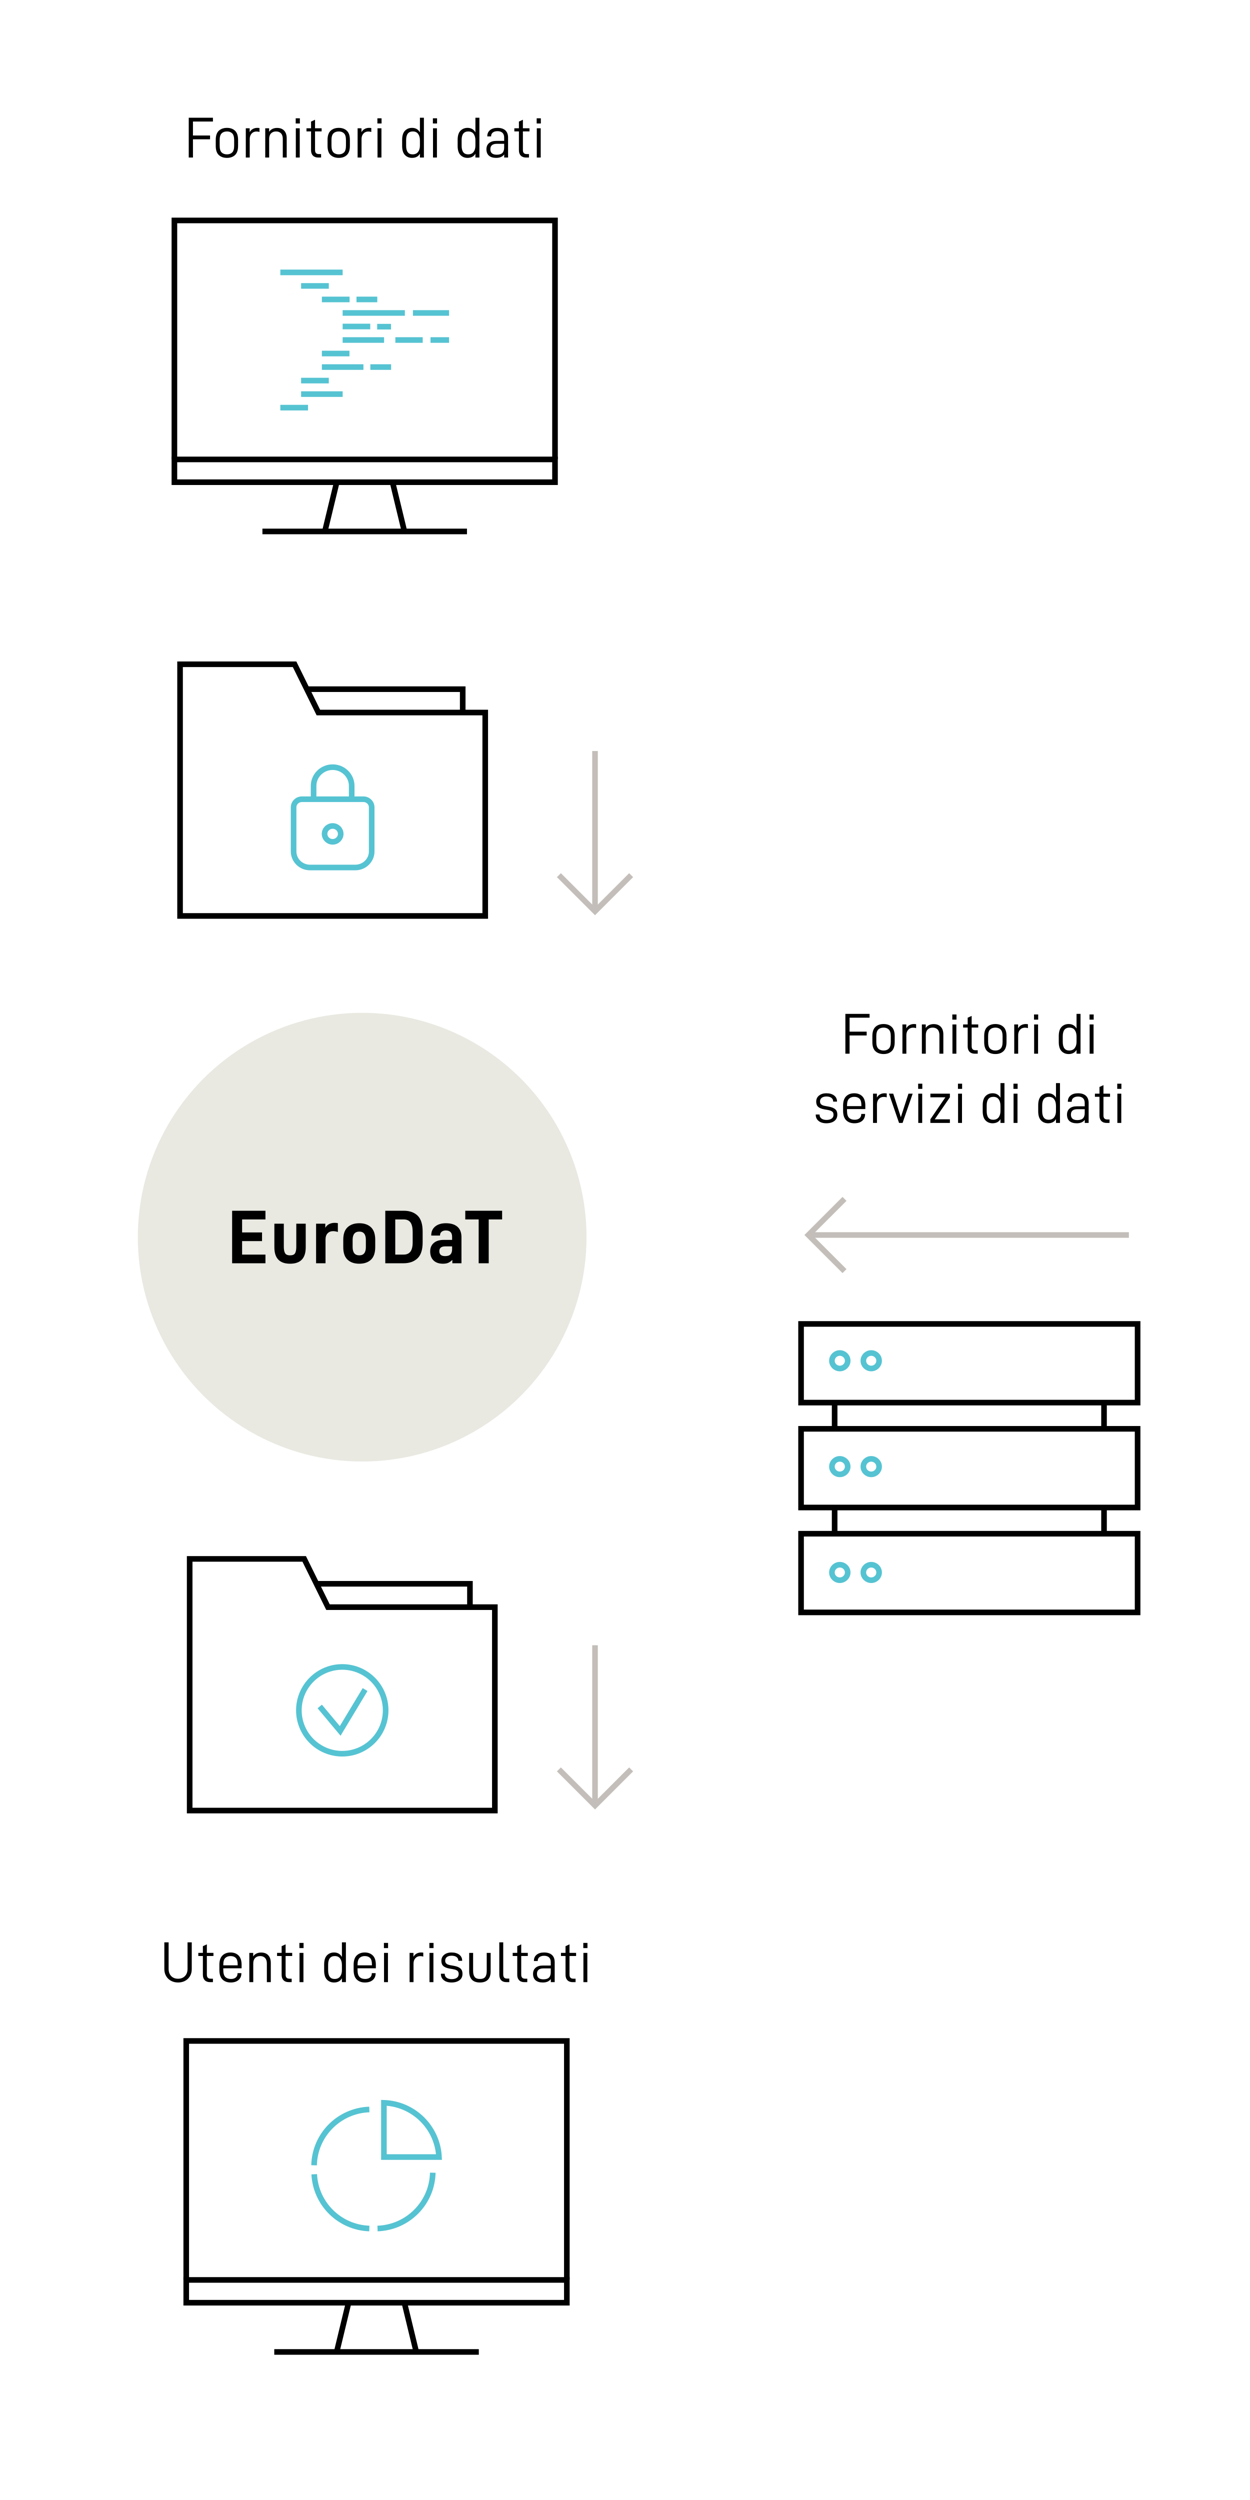 <?xml version="1.0" encoding="utf-8"?>
<!-- Generator: Adobe Illustrator 27.8.1, SVG Export Plug-In . SVG Version: 6.00 Build 0)  -->
<svg version="1.1" id="Ebene_1" xmlns="http://www.w3.org/2000/svg" xmlns:xlink="http://www.w3.org/1999/xlink" x="0px" y="0px"
	 viewBox="0 0 390 780" style="enable-background:new 0 0 390 780;" xml:space="preserve">
<style type="text/css">
	.st0{fill:none;stroke:#000000;stroke-width:1.75;stroke-miterlimit:10;}
	.st1{fill:none;stroke:#00394F;stroke-width:1.75;stroke-miterlimit:10;}
	.st2{fill-rule:evenodd;clip-rule:evenodd;fill:none;stroke:#55C3D2;stroke-width:1.75;stroke-miterlimit:10;}
	.st3{fill:none;stroke:#55C3D2;stroke-width:1.75;stroke-miterlimit:10;}
	.st4{fill:none;stroke:#C3BEB9;stroke-width:1.75;stroke-miterlimit:10;}
	.st5{fill:#E9E9E2;}
</style>
<g>
	<g>
		<g>
			<g>
				<polyline class="st0" points="54.412,143.287 54.412,68.779 173.161,68.779 173.161,143.287 				"/>
				<rect x="54.412" y="143.339" class="st0" width="118.749" height="7.109"/>
				<line class="st0" x1="81.877" y1="165.81" x2="145.695" y2="165.81"/>
				<line class="st0" x1="101.399" y1="165.613" x2="105.019" y2="150.634"/>
				<line class="st0" x1="122.514" y1="150.634" x2="126.134" y2="165.613"/>
			</g>
			<g>
				<g>
					<g>
						<path class="st1" d="M109.693,110.722"/>
					</g>
				</g>
				<path class="st1" d="M112.792,104.62"/>
			</g>
		</g>
		<g>
			<g>
				<line class="st2" x1="106.907" y1="84.988" x2="87.462" y2="84.988"/>
				<line class="st2" x1="102.586" y1="89.207" x2="93.944" y2="89.207"/>
				<line class="st2" x1="109.067" y1="93.427" x2="100.425" y2="93.427"/>
				<line class="st2" x1="117.709" y1="93.427" x2="111.228" y2="93.427"/>
				<line class="st2" x1="126.317" y1="97.646" x2="106.907" y2="97.646"/>
				<line class="st2" x1="140.11" y1="97.646" x2="128.838" y2="97.646"/>
				<line class="st2" x1="115.514" y1="101.866" x2="106.907" y2="101.866"/>
				<line class="st2" x1="121.996" y1="101.924" x2="117.675" y2="101.924"/>
				<line class="st2" x1="119.835" y1="106.085" x2="106.907" y2="106.085"/>
				<line class="st2" x1="131.886" y1="106.085" x2="123.355" y2="106.085"/>
				<line class="st2" x1="140.11" y1="106.085" x2="134.321" y2="106.085"/>
				<line class="st2" x1="109.033" y1="110.304" x2="100.425" y2="110.304"/>
				<line class="st2" x1="113.388" y1="114.524" x2="100.425" y2="114.524"/>
				<line class="st2" x1="122.03" y1="114.524" x2="115.549" y2="114.524"/>
				<line class="st2" x1="102.586" y1="118.743" x2="93.944" y2="118.743"/>
				<line class="st2" x1="96.104" y1="127.182" x2="87.462" y2="127.182"/>
				<line class="st2" x1="106.907" y1="122.962" x2="93.944" y2="122.962"/>
			</g>
		</g>
	</g>
</g>
<g>
	<g>
		<polygon class="st0" points="99.332,222.309 91.908,207.252 56.178,207.252 56.178,218.067 56.178,245.104 56.178,285.777 
			151.394,285.777 151.394,222.309 		"/>
		<polyline class="st0" points="95.976,215.022 144.367,215.022 144.367,222.555 		"/>
	</g>
	<g>
		<g>
			<g>
				<g>
					<g>
						<path class="st3" d="M113.041,249.362H94.178c-1.419,0-2.574,1.135-2.574,2.53v13.756c0,2.762,2.286,5.009,5.095,5.009h14.175
							c2.809,0,5.095-2.247,5.095-5.009v-13.756c0-1.395-1.155-2.53-2.574-2.53h-0.358H113.041z M109.731,249.362v-4.16
							c0-3.223-2.667-5.845-5.945-5.845c-3.278,0-5.945,2.622-5.945,5.845v4.16"/>
					</g>
				</g>
				<ellipse class="st3" cx="103.786" cy="260.175" rx="2.517" ry="2.475"/>
			</g>
		</g>
		<g>
			<g>
				<g>
					<g>
						<path class="st1" d="M101.135,258.362"/>
					</g>
				</g>
				<path class="st1" d="M103.142,254.409"/>
			</g>
		</g>
	</g>
</g>
<g>
	<g>
		<g>
			<line class="st4" x1="185.646" y1="234.32" x2="185.646" y2="283.291"/>
			<polyline class="st4" points="196.913,273.053 185.646,284.32 174.379,273.053 			"/>
		</g>
	</g>
</g>
<g>
	<g>
		<g>
			<line class="st4" x1="185.646" y1="513.32" x2="185.646" y2="562.291"/>
			<polyline class="st4" points="196.913,552.053 185.646,563.32 174.379,552.053 			"/>
		</g>
	</g>
</g>
<g>
	<g>
		<polygon class="st0" points="102.332,501.43 94.908,486.373 59.178,486.373 59.178,497.188 59.178,524.225 59.178,564.898 
			154.394,564.898 154.394,501.43 		"/>
		<polyline class="st0" points="98.231,494.143 146.622,494.143 146.622,501.676 		"/>
	</g>
	<g>
		<circle class="st3" cx="106.786" cy="533.621" r="13.536"/>
		<polyline class="st3" points="99.758,532.418 106.139,540.048 113.907,527.147 		"/>
	</g>
</g>
<g>
	<g>
		<g>
			<line class="st4" x1="352.215" y1="385.32" x2="253.244" y2="385.32"/>
			<polyline class="st4" points="263.482,396.586 252.215,385.32 263.482,374.053 			"/>
		</g>
	</g>
</g>
<g>
	<g>
		<g>
			<g>
				<polyline class="st0" points="58.106,711.287 58.106,636.779 176.855,636.779 176.855,711.287 				"/>
				<rect x="58.106" y="711.339" class="st0" width="118.749" height="7.109"/>
				<line class="st0" x1="85.572" y1="733.81" x2="149.389" y2="733.81"/>
				<line class="st0" x1="105.094" y1="733.613" x2="108.713" y2="718.634"/>
				<line class="st0" x1="126.209" y1="718.634" x2="129.829" y2="733.613"/>
			</g>
			<g>
				<g>
					<g>
						<path class="st1" d="M113.388,678.722"/>
					</g>
				</g>
				<path class="st1" d="M116.487,672.62"/>
			</g>
		</g>
		<g>
			<g>
				<g>
					<path class="st3" d="M114.011,680.76"/>
				</g>
			</g>
			<path class="st3" d="M115.23,658.158c-9.457,0.337-17.025,7.945-17.237,17.409"/>
			<path class="st3" d="M116.647,675.568"/>
			<path class="st3" d="M98.041,678.367c0.457,9.235,7.895,16.598,17.189,16.929"/>
			<path class="st3" d="M117.791,695.296c9.457-0.337,17.025-7.945,17.237-17.409"/>
			<path class="st3" d="M136.968,673c-0.456-9.235-7.896-16.598-17.188-16.929V673H136.968z"/>
		</g>
	</g>
</g>
<g>
	<rect x="249.931" y="413.068" class="st0" width="105" height="24.545"/>
	<rect x="249.931" y="445.795" class="st0" width="105" height="24.545"/>
	<line class="st0" x1="260.407" y1="478.522" x2="260.407" y2="469.898"/>
	<line class="st0" x1="344.455" y1="469.898" x2="344.455" y2="478.522"/>
	<line class="st0" x1="260.407" y1="445.808" x2="260.407" y2="437.183"/>
	<line class="st0" x1="344.455" y1="437.183" x2="344.455" y2="445.808"/>
	<rect x="249.931" y="478.522" class="st0" width="105" height="24.545"/>
	<ellipse class="st3" cx="262.022" cy="490.61" rx="2.459" ry="2.418"/>
	<ellipse class="st3" cx="271.823" cy="490.61" rx="2.459" ry="2.418"/>
	<ellipse class="st3" cx="262.022" cy="457.582" rx="2.459" ry="2.418"/>
	<ellipse class="st3" cx="271.823" cy="457.582" rx="2.459" ry="2.418"/>
	<ellipse class="st3" cx="262.022" cy="424.554" rx="2.459" ry="2.418"/>
	<ellipse class="st3" cx="271.823" cy="424.554" rx="2.459" ry="2.418"/>
</g>
<g>
	<circle class="st5" cx="113" cy="386" r="70"/>
	<g>
		<path d="M75.534,384.521h6.221v2.707h-6.221v4.203h7.289v2.707H72.424v-16.382h10.399v2.707h-7.289V384.521z"/>
		<path d="M85.605,381.791h2.944v7.218c0,0.871,0.131,1.531,0.392,1.982c0.261,0.451,0.779,0.677,1.555,0.677
			c0.775,0,1.294-0.214,1.555-0.641c0.261-0.427,0.392-1.1,0.392-2.018v-7.218h2.944v7.36c0,1.709-0.403,2.991-1.211,3.846
			c-0.807,0.855-2.034,1.282-3.68,1.282c-3.261,0-4.891-1.709-4.891-5.128V381.791z"/>
		<path d="M101.492,381.791v1.282c0.301-0.522,0.705-0.91,1.211-1.164c0.507-0.253,1.077-0.38,1.709-0.38
			c0.364,0,0.697,0.032,0.998,0.095v2.754c-0.554-0.174-1.045-0.261-1.472-0.261c-0.712,0-1.286,0.226-1.722,0.677
			c-0.435,0.451-0.653,1.096-0.653,1.935v7.408H98.62v-12.346H101.492z"/>
		<path d="M107.098,389.104v-2.303c0-1.757,0.447-3.055,1.341-3.894c0.895-0.839,2.117-1.258,3.668-1.258
			c1.535,0,2.746,0.419,3.633,1.258c0.886,0.839,1.33,2.137,1.33,3.894v2.303c0,1.773-0.443,3.079-1.33,3.918
			c-0.887,0.839-2.098,1.258-3.633,1.258c-1.551,0-2.774-0.419-3.668-1.258C107.545,392.183,107.098,390.876,107.098,389.104z
			 M114.15,386.848c0-1.725-0.681-2.588-2.042-2.588c-1.393,0-2.089,0.863-2.089,2.588v2.232c0,1.725,0.696,2.588,2.089,2.588
			c1.361,0,2.042-0.863,2.042-2.588V386.848z"/>
		<path d="M125.978,377.755c1.82,0,3.257,0.506,4.31,1.52c1.052,1.013,1.578,2.675,1.578,4.986v3.348
			c0,2.311-0.538,3.977-1.614,4.998s-2.532,1.531-4.368,1.531h-5.675v-16.382H125.978z M128.055,390.504
			c0.467-0.617,0.7-1.59,0.7-2.92v-3.158c0-1.393-0.229-2.402-0.688-3.027c-0.459-0.625-1.163-0.938-2.112-0.938h-2.636v10.969
			h2.636C126.888,391.431,127.588,391.122,128.055,390.504z"/>
		<path d="M143.979,386.017v8.12h-2.85v-1.068c-0.411,0.427-0.835,0.736-1.271,0.926c-0.435,0.19-0.984,0.285-1.649,0.285
			c-1.267,0-2.248-0.34-2.944-1.021s-1.045-1.623-1.045-2.825c0-1.108,0.372-1.983,1.116-2.624c0.744-0.641,1.78-0.961,3.11-0.961
			h2.611v-0.973c0-1.314-0.656-1.971-1.971-1.971c-0.554,0-0.993,0.138-1.317,0.416c-0.324,0.277-0.486,0.645-0.486,1.104v0.071
			h-2.73V385.4c0-1.155,0.411-2.069,1.234-2.742s1.931-1.009,3.324-1.009c1.566,0,2.77,0.368,3.608,1.104
			C143.559,383.489,143.979,384.577,143.979,386.017z M141.058,389.745v-0.878h-2.137c-1.234,0-1.852,0.499-1.852,1.496
			c0,1.029,0.602,1.543,1.805,1.543c0.775,0,1.333-0.178,1.674-0.534C140.888,391.015,141.058,390.473,141.058,389.745z"/>
		<path d="M152.481,380.461v13.676h-3.134v-13.676h-4.179v-2.707h11.491v2.707H152.481z"/>
	</g>
</g>
<g>
	<path d="M60.203,42.273h5.33v1.188h-5.33v5.689h-1.314V36.728h7.545v1.188h-6.23V42.273z"/>
	<path d="M67.312,45.514v-1.872c0-1.297,0.318-2.245,0.954-2.845c0.637-0.601,1.488-0.9,2.557-0.9c1.045,0,1.882,0.3,2.512,0.9
		c0.631,0.6,0.945,1.548,0.945,2.845v1.872c0,1.297-0.314,2.245-0.945,2.846c-0.63,0.6-1.467,0.899-2.512,0.899
		c-1.068,0-1.92-0.297-2.557-0.891C67.631,47.773,67.312,46.822,67.312,45.514z M73.057,45.442v-1.729
		c0-0.997-0.201-1.696-0.604-2.098c-0.402-0.402-0.945-0.604-1.63-0.604c-0.708,0-1.266,0.201-1.674,0.604
		c-0.408,0.401-0.612,1.101-0.612,2.098v1.729c0,1.008,0.204,1.713,0.612,2.115s0.966,0.604,1.674,0.604
		c0.685,0,1.228-0.201,1.63-0.604S73.057,46.45,73.057,45.442z"/>
	<path d="M77.896,40.022v1.225c0.252-0.456,0.586-0.796,1-1.018s0.879-0.333,1.396-0.333c0.228,0,0.449,0.018,0.666,0.054v1.225
		c-0.288-0.096-0.601-0.145-0.937-0.145c-0.624,0-1.131,0.217-1.521,0.648c-0.39,0.433-0.585,0.996-0.585,1.692v5.78H76.69v-9.129
		H77.896z"/>
	<path d="M83.963,40.022v1.116c0.264-0.408,0.609-0.714,1.035-0.918s0.903-0.307,1.432-0.307c0.972,0,1.72,0.285,2.241,0.855
		c0.522,0.57,0.783,1.365,0.783,2.386v5.996H88.23v-5.816c0-0.756-0.187-1.332-0.559-1.729c-0.372-0.396-0.889-0.594-1.549-0.594
		c-0.647,0-1.167,0.201-1.557,0.604c-0.391,0.401-0.586,0.975-0.586,1.719v5.816h-1.224v-9.129H83.963z"/>
	<path d="M93.557,36.907v1.621h-1.296v-1.621H93.557z M93.521,40.022v9.129h-1.224v-9.129H93.521z"/>
	<path d="M98.291,46.828c0,0.828,0.39,1.243,1.17,1.243h0.721v1.08h-0.919c-0.695,0-1.239-0.201-1.629-0.604
		c-0.391-0.402-0.585-0.957-0.585-1.665v-5.888h-1.423v-0.973h1.423v-2.089l1.242-0.576v2.665h2.053v0.973h-2.053V46.828z"/>
	<path d="M102.196,45.514v-1.872c0-1.297,0.318-2.245,0.954-2.845c0.637-0.601,1.488-0.9,2.557-0.9c1.045,0,1.882,0.3,2.512,0.9
		c0.631,0.6,0.945,1.548,0.945,2.845v1.872c0,1.297-0.314,2.245-0.945,2.846c-0.63,0.6-1.467,0.899-2.512,0.899
		c-1.068,0-1.92-0.297-2.557-0.891C102.515,47.773,102.196,46.822,102.196,45.514z M107.94,45.442v-1.729
		c0-0.997-0.201-1.696-0.604-2.098c-0.402-0.402-0.945-0.604-1.63-0.604c-0.708,0-1.266,0.201-1.674,0.604
		c-0.408,0.401-0.612,1.101-0.612,2.098v1.729c0,1.008,0.204,1.713,0.612,2.115s0.966,0.604,1.674,0.604
		c0.685,0,1.228-0.201,1.63-0.604S107.94,46.45,107.94,45.442z"/>
	<path d="M112.78,40.022v1.225c0.252-0.456,0.586-0.796,1-1.018s0.879-0.333,1.396-0.333c0.228,0,0.449,0.018,0.666,0.054v1.225
		c-0.288-0.096-0.601-0.145-0.937-0.145c-0.624,0-1.131,0.217-1.521,0.648c-0.39,0.433-0.585,0.996-0.585,1.692v5.78h-1.225v-9.129
		H112.78z"/>
	<path d="M119.045,36.907v1.621h-1.297v-1.621H119.045z M119.009,40.022v9.129h-1.225v-9.129H119.009z"/>
	<path d="M125.47,45.514v-1.872c0-1.284,0.288-2.229,0.864-2.836s1.32-0.909,2.232-0.909c1.104,0,1.921,0.468,2.449,1.404v-4.573
		h1.242v12.424h-1.242v-1.207c-0.24,0.433-0.567,0.76-0.981,0.981c-0.414,0.223-0.909,0.333-1.485,0.333
		c-0.9,0-1.639-0.303-2.215-0.909C125.758,47.744,125.47,46.799,125.47,45.514z M131.016,45.424v-1.603
		c0-0.852-0.187-1.533-0.559-2.043c-0.372-0.511-0.924-0.766-1.656-0.766c-1.393,0-2.089,0.9-2.089,2.701v1.729
		c0,1.812,0.673,2.719,2.017,2.719c0.757,0,1.326-0.252,1.711-0.757C130.823,46.9,131.016,46.24,131.016,45.424z"/>
	<path d="M136.36,36.907v1.621h-1.297v-1.621H136.36z M136.324,40.022v9.129H135.1v-9.129H136.324z"/>
	<path d="M142.785,45.514v-1.872c0-1.284,0.288-2.229,0.864-2.836s1.32-0.909,2.232-0.909c1.104,0,1.921,0.468,2.449,1.404v-4.573
		h1.242v12.424h-1.242v-1.207c-0.24,0.433-0.567,0.76-0.981,0.981c-0.414,0.223-0.909,0.333-1.485,0.333
		c-0.9,0-1.639-0.303-2.215-0.909C143.073,47.744,142.785,46.799,142.785,45.514z M148.331,45.424v-1.603
		c0-0.852-0.187-1.533-0.559-2.043c-0.372-0.511-0.924-0.766-1.656-0.766c-1.393,0-2.089,0.9-2.089,2.701v1.729
		c0,1.812,0.673,2.719,2.017,2.719c0.757,0,1.326-0.252,1.711-0.757C148.139,46.9,148.331,46.24,148.331,45.424z"/>
	<path d="M158.519,42.939v6.212h-1.206v-0.973c-0.276,0.372-0.618,0.646-1.026,0.819s-0.906,0.261-1.494,0.261
		c-0.961,0-1.705-0.228-2.232-0.684c-0.528-0.456-0.793-1.123-0.793-1.999c0-0.816,0.268-1.455,0.802-1.917
		c0.534-0.463,1.287-0.693,2.26-0.693h2.467v-1.045c0-0.66-0.181-1.158-0.541-1.494c-0.359-0.336-0.87-0.504-1.53-0.504
		c-0.624,0-1.113,0.141-1.467,0.423c-0.354,0.282-0.531,0.669-0.531,1.161v0.055h-1.188v-0.091c0-0.78,0.282-1.404,0.846-1.872
		c0.564-0.468,1.339-0.702,2.323-0.702c1.068,0,1.888,0.258,2.458,0.774C158.233,41.187,158.519,41.943,158.519,42.939z
		 M157.295,46.055v-1.188h-2.287c-1.345,0-2.017,0.563-2.017,1.692c0,1.14,0.666,1.71,1.999,1.71c0.804,0,1.389-0.183,1.755-0.549
		S157.295,46.799,157.295,46.055z"/>
	<path d="M163.144,46.828c0,0.828,0.39,1.243,1.17,1.243h0.721v1.08h-0.919c-0.695,0-1.239-0.201-1.629-0.604
		c-0.391-0.402-0.585-0.957-0.585-1.665v-5.888h-1.423v-0.973h1.423v-2.089l1.242-0.576v2.665h2.053v0.973h-2.053V46.828z"/>
	<path d="M168.741,36.907v1.621h-1.296v-1.621H168.741z M168.705,40.022v9.129h-1.224v-9.129H168.705z"/>
</g>
<g>
	<path d="M265.071,321.876h5.33v1.188h-5.33v5.69h-1.314V316.33h7.544v1.188h-6.23V321.876z"/>
	<path d="M272.18,325.117v-1.873c0-1.296,0.318-2.245,0.954-2.845s1.488-0.9,2.557-0.9c1.044,0,1.882,0.3,2.512,0.9
		c0.63,0.6,0.945,1.548,0.945,2.845v1.873c0,1.296-0.315,2.245-0.945,2.845c-0.63,0.601-1.467,0.9-2.512,0.9
		c-1.068,0-1.92-0.297-2.557-0.891S272.18,326.425,272.18,325.117z M277.924,325.045v-1.729c0-0.997-0.201-1.696-0.604-2.098
		c-0.402-0.402-0.945-0.603-1.629-0.603c-0.708,0-1.266,0.201-1.674,0.603c-0.408,0.402-0.612,1.101-0.612,2.098v1.729
		c0,1.008,0.204,1.713,0.612,2.116c0.408,0.402,0.966,0.603,1.674,0.603c0.684,0,1.228-0.201,1.629-0.603
		C277.723,326.758,277.924,326.053,277.924,325.045z"/>
	<path d="M282.764,319.625v1.225c0.252-0.456,0.585-0.795,1-1.018c0.414-0.222,0.879-0.333,1.396-0.333
		c0.228,0,0.45,0.018,0.666,0.054v1.224c-0.288-0.096-0.6-0.144-0.937-0.144c-0.624,0-1.131,0.216-1.521,0.648
		s-0.585,0.996-0.585,1.692v5.78h-1.224v-9.129H282.764z"/>
	<path d="M288.83,319.625v1.117c0.264-0.408,0.609-0.714,1.036-0.918c0.426-0.204,0.903-0.306,1.431-0.306
		c0.972,0,1.72,0.285,2.242,0.855c0.522,0.57,0.783,1.365,0.783,2.386v5.996h-1.224v-5.816c0-0.756-0.186-1.332-0.559-1.729
		c-0.372-0.396-0.888-0.594-1.548-0.594c-0.648,0-1.167,0.201-1.557,0.603c-0.39,0.402-0.585,0.975-0.585,1.719v5.816h-1.224v-9.129
		H288.83z"/>
	<path d="M298.424,316.51v1.621h-1.296v-1.621H298.424z M298.388,319.625v9.129h-1.224v-9.129H298.388z"/>
	<path d="M303.158,326.431c0,0.828,0.39,1.242,1.17,1.242h0.72v1.081h-0.918c-0.696,0-1.24-0.201-1.63-0.603
		c-0.39-0.402-0.585-0.958-0.585-1.666v-5.888h-1.422v-0.973h1.422v-2.088l1.242-0.576v2.665h2.053v0.973h-2.053V326.431z"/>
	<path d="M307.064,325.117v-1.873c0-1.296,0.318-2.245,0.954-2.845s1.488-0.9,2.557-0.9c1.044,0,1.882,0.3,2.512,0.9
		c0.63,0.6,0.945,1.548,0.945,2.845v1.873c0,1.296-0.315,2.245-0.945,2.845c-0.63,0.601-1.467,0.9-2.512,0.9
		c-1.068,0-1.92-0.297-2.557-0.891S307.064,326.425,307.064,325.117z M312.808,325.045v-1.729c0-0.997-0.201-1.696-0.604-2.098
		c-0.402-0.402-0.945-0.603-1.629-0.603c-0.708,0-1.266,0.201-1.674,0.603c-0.408,0.402-0.612,1.101-0.612,2.098v1.729
		c0,1.008,0.204,1.713,0.612,2.116c0.408,0.402,0.966,0.603,1.674,0.603c0.684,0,1.228-0.201,1.629-0.603
		C312.606,326.758,312.808,326.053,312.808,325.045z"/>
	<path d="M317.648,319.625v1.225c0.252-0.456,0.585-0.795,1-1.018c0.414-0.222,0.879-0.333,1.396-0.333
		c0.228,0,0.45,0.018,0.666,0.054v1.224c-0.288-0.096-0.6-0.144-0.937-0.144c-0.624,0-1.131,0.216-1.521,0.648
		s-0.585,0.996-0.585,1.692v5.78h-1.224v-9.129H317.648z"/>
	<path d="M323.912,316.51v1.621h-1.296v-1.621H323.912z M323.876,319.625v9.129h-1.224v-9.129H323.876z"/>
	<path d="M330.337,325.117v-1.873c0-1.284,0.288-2.229,0.864-2.836c0.576-0.606,1.32-0.909,2.232-0.909
		c1.104,0,1.92,0.468,2.449,1.405v-4.574h1.242v12.424h-1.242v-1.207c-0.24,0.432-0.567,0.759-0.981,0.981
		c-0.414,0.222-0.909,0.333-1.485,0.333c-0.9,0-1.638-0.303-2.214-0.909C330.625,327.347,330.337,326.401,330.337,325.117z
		 M335.883,325.027v-1.603c0-0.852-0.186-1.534-0.558-2.043c-0.372-0.51-0.924-0.765-1.657-0.765c-1.392,0-2.088,0.9-2.088,2.701
		v1.729c0,1.812,0.672,2.719,2.017,2.719c0.756,0,1.326-0.252,1.71-0.756C335.691,326.503,335.883,325.843,335.883,325.027z"/>
	<path d="M341.228,316.51v1.621h-1.296v-1.621H341.228z M341.191,319.625v9.129h-1.224v-9.129H341.191z"/>
	<path d="M254.513,347.797v-0.072h1.188v0.054c0,0.504,0.195,0.903,0.585,1.197s0.916,0.441,1.576,0.441
		c0.684,0,1.221-0.138,1.611-0.415c0.39-0.276,0.585-0.672,0.585-1.188c0-0.457-0.135-0.792-0.405-1.008
		c-0.27-0.216-0.705-0.378-1.305-0.486l-1.135-0.198c-0.888-0.156-1.536-0.42-1.944-0.792s-0.612-0.912-0.612-1.621
		c0-0.792,0.294-1.425,0.882-1.899s1.351-0.711,2.287-0.711c1.008,0,1.812,0.231,2.413,0.693c0.601,0.462,0.9,1.065,0.9,1.81v0.108
		h-1.188v-0.054c0-0.48-0.186-0.858-0.558-1.135c-0.372-0.276-0.882-0.414-1.53-0.414c-0.636,0-1.131,0.138-1.485,0.414
		c-0.354,0.276-0.531,0.654-0.531,1.135c0,0.396,0.126,0.705,0.378,0.927c0.252,0.222,0.654,0.381,1.207,0.477l1.188,0.216
		c0.9,0.168,1.563,0.441,1.989,0.819c0.426,0.378,0.639,0.927,0.639,1.647c0,0.864-0.312,1.534-0.936,2.008
		s-1.458,0.711-2.503,0.711c-0.996,0-1.794-0.24-2.395-0.72C254.813,349.261,254.513,348.613,254.513,347.797z"/>
	<path d="M264.27,346.572c0,1.032,0.21,1.756,0.63,2.17c0.42,0.414,1.002,0.621,1.747,0.621c0.648,0,1.155-0.156,1.521-0.468
		c0.366-0.312,0.549-0.744,0.549-1.296v-0.054h1.188v0.09c0,0.852-0.297,1.537-0.891,2.053s-1.414,0.774-2.458,0.774
		c-1.068,0-1.92-0.318-2.557-0.954s-0.954-1.626-0.954-2.971v-1.585c0-1.308,0.318-2.277,0.954-2.908
		c0.636-0.63,1.477-0.945,2.521-0.945c1.044,0,1.881,0.315,2.512,0.945c0.63,0.63,0.945,1.6,0.945,2.908v1.081h-5.708V346.572z
		 M264.27,344.916v0.198h4.483v-0.324c0-0.948-0.198-1.615-0.594-1.999c-0.396-0.384-0.942-0.576-1.638-0.576
		c-0.685,0-1.23,0.201-1.639,0.603C264.474,343.22,264.27,343.919,264.27,344.916z"/>
	<path d="M273.593,341.225v1.225c0.252-0.456,0.585-0.795,1-1.018c0.414-0.222,0.879-0.333,1.396-0.333
		c0.228,0,0.45,0.018,0.666,0.054v1.224c-0.288-0.096-0.6-0.144-0.937-0.144c-0.624,0-1.131,0.216-1.521,0.648
		s-0.585,0.996-0.585,1.692v5.78h-1.224v-9.129H273.593z"/>
	<path d="M278.687,341.225l2.376,7.329l2.377-7.329h1.314l-3.151,9.129h-1.099l-3.151-9.129H278.687z"/>
	<path d="M287.759,338.11v1.621h-1.296v-1.621H287.759z M287.723,341.225v9.129h-1.224v-9.129H287.723z"/>
	<path d="M291.647,349.219h4.717v1.134h-6.085v-1.134l4.681-6.86h-4.681v-1.134h6.085v1.134L291.647,349.219z"/>
	<path d="M300.179,338.11v1.621h-1.296v-1.621H300.179z M300.143,341.225v9.129h-1.224v-9.129H300.143z"/>
	<path d="M306.604,346.716v-1.873c0-1.284,0.288-2.229,0.864-2.836c0.576-0.606,1.32-0.909,2.232-0.909
		c1.104,0,1.92,0.468,2.449,1.405v-4.574h1.243v12.424h-1.243v-1.207c-0.24,0.432-0.567,0.759-0.981,0.981
		c-0.414,0.222-0.909,0.333-1.485,0.333c-0.9,0-1.638-0.303-2.214-0.909C306.893,348.946,306.604,348.001,306.604,346.716z
		 M312.15,346.626v-1.603c0-0.852-0.186-1.534-0.558-2.043c-0.372-0.51-0.924-0.765-1.656-0.765c-1.393,0-2.089,0.9-2.089,2.701
		v1.729c0,1.812,0.672,2.719,2.017,2.719c0.756,0,1.326-0.252,1.71-0.756C311.958,348.103,312.15,347.443,312.15,346.626z"/>
	<path d="M317.495,338.11v1.621h-1.296v-1.621H317.495z M317.458,341.225v9.129h-1.224v-9.129H317.458z"/>
	<path d="M323.92,346.716v-1.873c0-1.284,0.288-2.229,0.864-2.836c0.576-0.606,1.32-0.909,2.232-0.909
		c1.104,0,1.92,0.468,2.449,1.405v-4.574h1.243v12.424h-1.243v-1.207c-0.24,0.432-0.567,0.759-0.981,0.981
		c-0.414,0.222-0.909,0.333-1.485,0.333c-0.9,0-1.638-0.303-2.214-0.909C324.208,348.946,323.92,348.001,323.92,346.716z
		 M329.465,346.626v-1.603c0-0.852-0.186-1.534-0.558-2.043c-0.372-0.51-0.924-0.765-1.656-0.765c-1.393,0-2.089,0.9-2.089,2.701
		v1.729c0,1.812,0.672,2.719,2.017,2.719c0.756,0,1.326-0.252,1.71-0.756C329.273,348.103,329.465,347.443,329.465,346.626z"/>
	<path d="M339.653,344.142v6.212h-1.206v-0.972c-0.276,0.372-0.618,0.645-1.026,0.819c-0.408,0.174-0.906,0.261-1.495,0.261
		c-0.96,0-1.705-0.228-2.232-0.684c-0.528-0.456-0.792-1.123-0.792-1.999c0-0.816,0.267-1.456,0.801-1.917
		c0.534-0.462,1.288-0.693,2.26-0.693h2.467v-1.044c0-0.66-0.18-1.158-0.541-1.494c-0.36-0.336-0.87-0.504-1.53-0.504
		c-0.624,0-1.113,0.141-1.467,0.423c-0.354,0.282-0.531,0.669-0.531,1.161v0.054h-1.188v-0.09c0-0.78,0.282-1.404,0.846-1.873
		c0.564-0.468,1.338-0.702,2.323-0.702c1.068,0,1.888,0.258,2.458,0.774C339.368,342.389,339.653,343.146,339.653,344.142z
		 M338.429,347.256v-1.188h-2.287c-1.345,0-2.017,0.564-2.017,1.692c0,1.14,0.666,1.71,1.999,1.71c0.804,0,1.389-0.183,1.755-0.549
		C338.246,348.556,338.429,348.001,338.429,347.256z"/>
	<path d="M344.278,348.031c0,0.828,0.39,1.242,1.17,1.242h0.72v1.081h-0.918c-0.696,0-1.239-0.201-1.629-0.603
		c-0.39-0.402-0.585-0.958-0.585-1.666v-5.888h-1.422v-0.973h1.422v-2.088l1.242-0.576v2.665h2.053v0.973h-2.053V348.031z"/>
	<path d="M349.876,338.11v1.621h-1.296v-1.621H349.876z M349.84,341.225v9.129h-1.224v-9.129H349.84z"/>
</g>
<g>
	<path d="M51.833,616.539c-0.372-0.637-0.558-1.357-0.558-2.161v-8.372h1.333v8.264c0,0.949,0.267,1.702,0.801,2.26
		c0.534,0.559,1.251,0.838,2.151,0.838c0.888,0,1.603-0.279,2.143-0.838c0.541-0.558,0.811-1.311,0.811-2.26v-8.264h1.314v8.372
		c0,0.816-0.183,1.54-0.549,2.17s-0.873,1.119-1.521,1.468c-0.648,0.348-1.38,0.521-2.197,0.521c-0.816,0-1.548-0.174-2.197-0.521
		C52.716,617.667,52.206,617.175,51.833,616.539z"/>
	<path d="M64.542,616.106c0,0.828,0.39,1.243,1.17,1.243h0.72v1.08h-0.918c-0.696,0-1.24-0.201-1.63-0.604s-0.585-0.957-0.585-1.666
		v-5.887h-1.422v-0.973h1.422v-2.089l1.242-0.576v2.665h2.053v0.973h-2.053V616.106z"/>
	<path d="M69.671,614.648c0,1.031,0.21,1.756,0.63,2.17c0.42,0.414,1.002,0.621,1.747,0.621c0.648,0,1.155-0.156,1.521-0.469
		c0.366-0.312,0.549-0.744,0.549-1.297v-0.053h1.188v0.09c0,0.852-0.297,1.536-0.891,2.053c-0.594,0.516-1.414,0.773-2.458,0.773
		c-1.068,0-1.92-0.318-2.557-0.954s-0.954-1.626-0.954-2.972v-1.584c0-1.309,0.318-2.277,0.954-2.908
		c0.636-0.629,1.477-0.945,2.521-0.945c1.044,0,1.881,0.316,2.512,0.945c0.63,0.631,0.945,1.6,0.945,2.908v1.08h-5.708V614.648z
		 M69.671,612.992v0.197h4.483v-0.324c0-0.947-0.198-1.614-0.594-1.998c-0.396-0.385-0.942-0.576-1.638-0.576
		c-0.685,0-1.23,0.201-1.639,0.604C69.875,611.296,69.671,611.995,69.671,612.992z"/>
	<path d="M78.995,609.301v1.116c0.264-0.408,0.609-0.714,1.036-0.919c0.426-0.203,0.903-0.306,1.431-0.306
		c0.972,0,1.72,0.285,2.242,0.855c0.522,0.569,0.783,1.365,0.783,2.386v5.996h-1.224v-5.816c0-0.756-0.186-1.332-0.558-1.729
		c-0.373-0.396-0.889-0.594-1.549-0.594c-0.648,0-1.167,0.201-1.557,0.604c-0.39,0.401-0.585,0.975-0.585,1.719v5.816h-1.224v-9.129
		H78.995z"/>
	<path d="M89.111,616.106c0,0.828,0.39,1.243,1.17,1.243h0.72v1.08h-0.918c-0.696,0-1.239-0.201-1.629-0.604
		s-0.585-0.957-0.585-1.666v-5.887h-1.422v-0.973h1.422v-2.089l1.242-0.576v2.665h2.053v0.973h-2.053V616.106z"/>
	<path d="M94.709,606.186v1.621h-1.296v-1.621H94.709z M94.673,609.301v9.129h-1.224v-9.129H94.673z"/>
	<path d="M101.135,614.792v-1.872c0-1.285,0.288-2.23,0.864-2.836c0.576-0.606,1.32-0.91,2.232-0.91c1.104,0,1.92,0.469,2.449,1.404
		v-4.572h1.242v12.424h-1.242v-1.207c-0.24,0.432-0.567,0.76-0.981,0.981c-0.414,0.222-0.909,0.333-1.485,0.333
		c-0.9,0-1.638-0.303-2.214-0.909S101.135,616.076,101.135,614.792z M106.68,614.702V613.1c0-0.852-0.186-1.533-0.558-2.043
		c-0.372-0.511-0.924-0.766-1.657-0.766c-1.392,0-2.088,0.9-2.088,2.701v1.729c0,1.812,0.672,2.719,2.017,2.719
		c0.756,0,1.326-0.252,1.71-0.757C106.488,616.179,106.68,615.519,106.68,614.702z"/>
	<path d="M111.557,614.648c0,1.031,0.21,1.756,0.63,2.17c0.42,0.414,1.002,0.621,1.747,0.621c0.648,0,1.155-0.156,1.521-0.469
		c0.366-0.312,0.549-0.744,0.549-1.297v-0.053h1.188v0.09c0,0.852-0.297,1.536-0.891,2.053c-0.594,0.516-1.414,0.773-2.458,0.773
		c-1.068,0-1.92-0.318-2.557-0.954s-0.954-1.626-0.954-2.972v-1.584c0-1.309,0.318-2.277,0.954-2.908
		c0.636-0.629,1.477-0.945,2.521-0.945c1.044,0,1.882,0.316,2.512,0.945c0.63,0.631,0.945,1.6,0.945,2.908v1.08h-5.708V614.648z
		 M111.557,612.992v0.197h4.483v-0.324c0-0.947-0.198-1.614-0.594-1.998c-0.396-0.385-0.942-0.576-1.639-0.576
		c-0.684,0-1.23,0.201-1.638,0.604C111.761,611.296,111.557,611.995,111.557,612.992z"/>
	<path d="M121.079,606.186v1.621h-1.296v-1.621H121.079z M121.042,609.301v9.129h-1.224v-9.129H121.042z"/>
	<path d="M128.998,609.301v1.225c0.252-0.457,0.585-0.796,1-1.018c0.414-0.223,0.879-0.334,1.396-0.334
		c0.228,0,0.45,0.019,0.666,0.055v1.225c-0.288-0.096-0.6-0.145-0.937-0.145c-0.624,0-1.131,0.217-1.521,0.648
		s-0.585,0.996-0.585,1.692v5.78h-1.224v-9.129H128.998z"/>
	<path d="M135.262,606.186v1.621h-1.296v-1.621H135.262z M135.226,609.301v9.129h-1.224v-9.129H135.226z"/>
	<path d="M137.565,615.873v-0.072h1.188v0.054c0,0.504,0.195,0.903,0.585,1.197s0.916,0.44,1.576,0.44
		c0.684,0,1.221-0.137,1.611-0.414c0.39-0.275,0.585-0.672,0.585-1.188c0-0.457-0.135-0.793-0.405-1.008
		c-0.27-0.217-0.705-0.379-1.305-0.486l-1.135-0.199c-0.888-0.155-1.536-0.42-1.944-0.791c-0.408-0.373-0.612-0.912-0.612-1.621
		c0-0.792,0.294-1.426,0.882-1.899s1.351-0.712,2.287-0.712c1.008,0,1.812,0.231,2.413,0.693c0.601,0.463,0.9,1.066,0.9,1.811v0.107
		h-1.188v-0.055c0-0.479-0.186-0.857-0.558-1.134s-0.882-0.414-1.53-0.414c-0.636,0-1.131,0.138-1.485,0.414
		c-0.354,0.276-0.531,0.654-0.531,1.134c0,0.396,0.126,0.706,0.378,0.928c0.252,0.223,0.654,0.381,1.207,0.478l1.188,0.216
		c0.9,0.168,1.563,0.441,1.989,0.819c0.426,0.378,0.639,0.927,0.639,1.647c0,0.864-0.312,1.533-0.936,2.008
		s-1.458,0.711-2.503,0.711c-0.996,0-1.794-0.24-2.395-0.721C137.866,617.337,137.565,616.688,137.565,615.873z"/>
	<path d="M146.386,615.08v-5.779h1.224v5.617c0,0.84,0.162,1.471,0.486,1.891s0.87,0.631,1.638,0.631
		c0.769,0,1.314-0.205,1.639-0.613s0.486-1.044,0.486-1.908v-5.617h1.224v5.779c0,1.117-0.279,1.972-0.837,2.566
		c-0.558,0.594-1.401,0.891-2.53,0.891c-1.104,0-1.936-0.297-2.494-0.891C146.665,617.052,146.386,616.197,146.386,615.08z"/>
	<path d="M155.782,616.035v-10.029h1.224v9.957c0,0.468,0.09,0.811,0.27,1.025c0.18,0.217,0.474,0.324,0.882,0.324h0.738v1.117
		h-0.864c-0.732,0-1.291-0.205-1.674-0.613C155.974,617.408,155.782,616.814,155.782,616.035z"/>
	<path d="M162.622,616.106c0,0.828,0.39,1.243,1.17,1.243h0.72v1.08h-0.918c-0.696,0-1.239-0.201-1.629-0.604
		s-0.585-0.957-0.585-1.666v-5.887h-1.422v-0.973h1.422v-2.089l1.242-0.576v2.665h2.053v0.973h-2.053V616.106z"/>
	<path d="M173.063,612.217v6.213h-1.206v-0.973c-0.276,0.372-0.618,0.645-1.026,0.819c-0.408,0.174-0.906,0.261-1.495,0.261
		c-0.96,0-1.705-0.229-2.232-0.684c-0.528-0.457-0.792-1.123-0.792-1.999c0-0.816,0.267-1.456,0.801-1.917
		c0.534-0.463,1.288-0.693,2.26-0.693h2.467v-1.045c0-0.66-0.18-1.158-0.54-1.494c-0.36-0.336-0.871-0.504-1.531-0.504
		c-0.624,0-1.113,0.141-1.467,0.423s-0.531,0.669-0.531,1.161v0.055h-1.188v-0.091c0-0.78,0.282-1.404,0.846-1.872
		c0.564-0.469,1.338-0.703,2.323-0.703c1.068,0,1.888,0.259,2.458,0.775C172.778,610.465,173.063,611.221,173.063,612.217z
		 M171.839,615.332v-1.188h-2.287c-1.345,0-2.017,0.563-2.017,1.691c0,1.141,0.666,1.711,1.999,1.711
		c0.804,0,1.389-0.184,1.755-0.549C171.656,616.632,171.839,616.076,171.839,615.332z"/>
	<path d="M177.688,616.106c0,0.828,0.39,1.243,1.17,1.243h0.72v1.08h-0.918c-0.696,0-1.24-0.201-1.63-0.604
		s-0.585-0.957-0.585-1.666v-5.887h-1.422v-0.973h1.422v-2.089l1.242-0.576v2.665h2.053v0.973h-2.053V616.106z"/>
	<path d="M183.286,606.186v1.621h-1.296v-1.621H183.286z M183.25,609.301v9.129h-1.224v-9.129H183.25z"/>
</g>
<g>
</g>
<g>
</g>
<g>
</g>
<g>
</g>
<g>
</g>
<g>
</g>
<g>
</g>
<g>
</g>
<g>
</g>
<g>
</g>
<g>
</g>
<g>
</g>
<g>
</g>
<g>
</g>
<g>
</g>
</svg>
